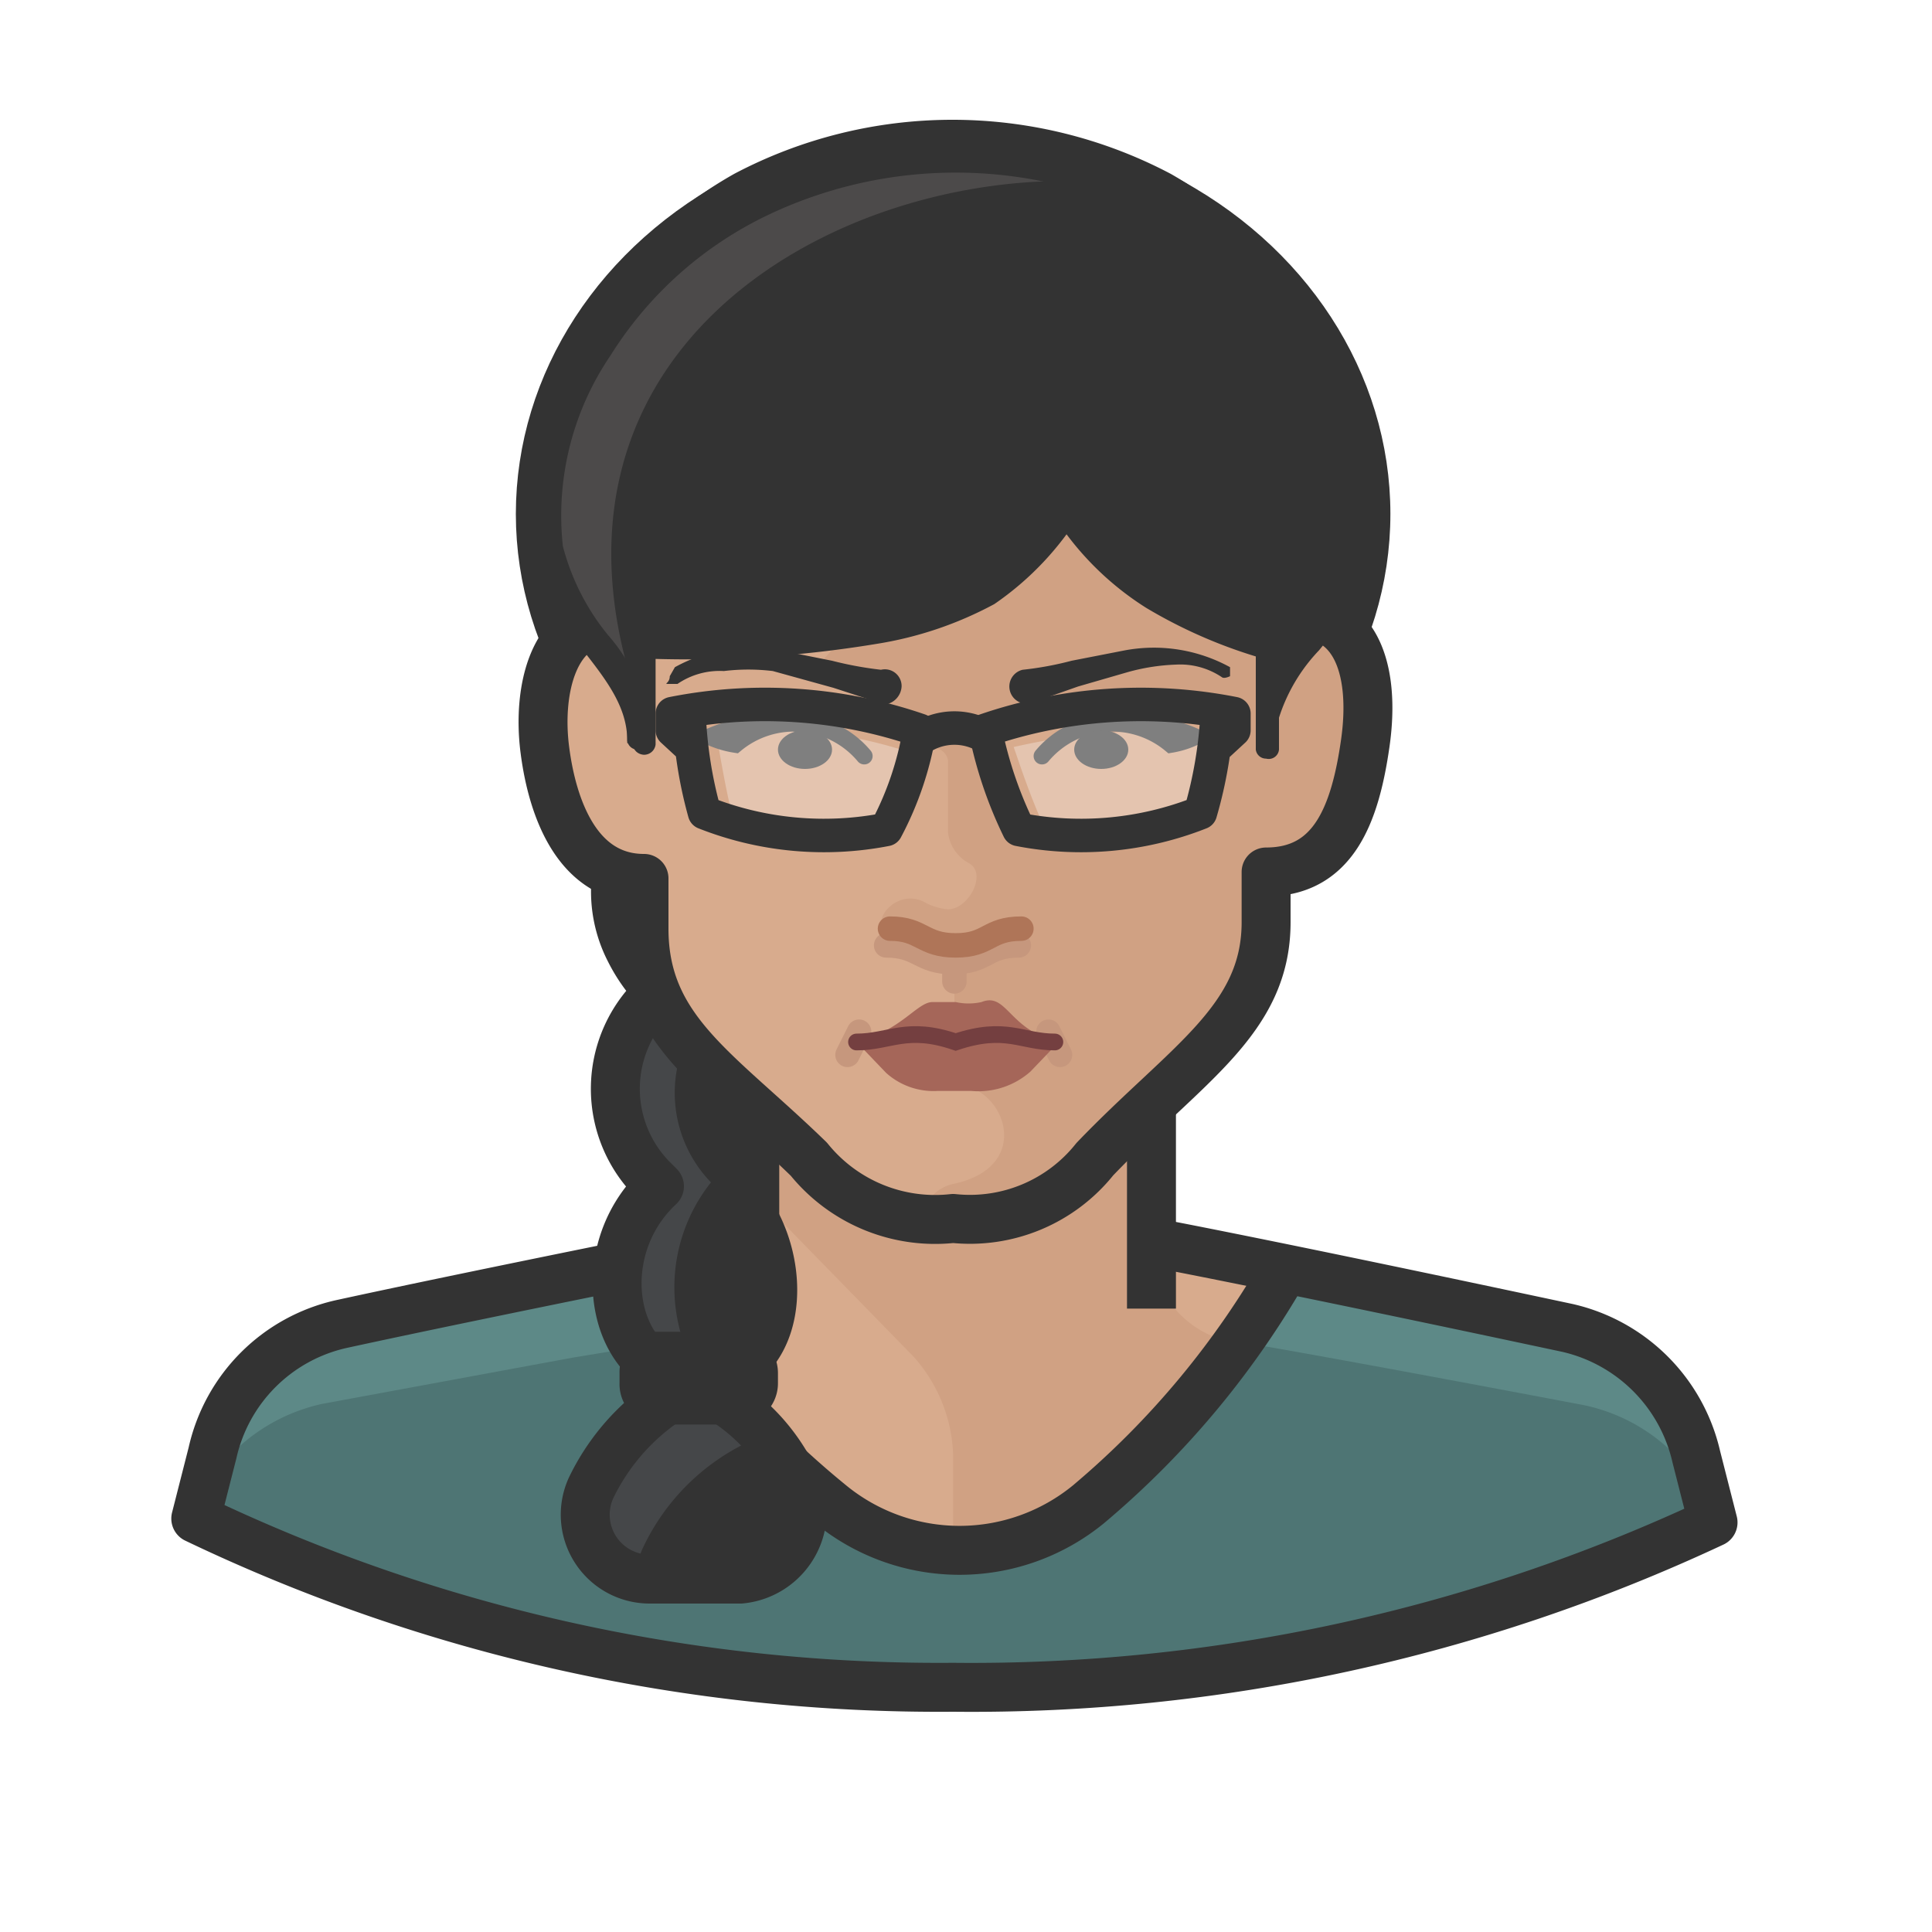 <?xml version="1.0" encoding="utf-8"?>
<svg id="Layer_1" data-name="Layer 1" xmlns="http://www.w3.org/2000/svg" viewBox="0 0 15 15"><defs><style>.cls-1,.cls-12,.cls-14,.cls-15,.cls-17,.cls-18,.cls-2,.cls-7{fill:none;}.cls-1,.cls-17,.cls-18,.cls-2,.cls-7{stroke:#333;}.cls-1,.cls-11,.cls-12,.cls-14,.cls-15,.cls-7{stroke-linecap:round;}.cls-1,.cls-18,.cls-2,.cls-7{stroke-linejoin:round;}.cls-1{stroke-width:0.41px;}.cls-2,.cls-7{stroke-width:0.38px;}.cls-3{fill:#d8ab8d;}.cls-4{fill:#d0a183;}.cls-5{fill:#5d8987;}.cls-6{fill:#4e7574;}.cls-8{fill:#333;}.cls-9{fill:#454749;}.cls-10{fill:#e4c4af;}.cls-11,.cls-16{fill:#7f7f7f;}.cls-11{stroke:#7f7f7f;stroke-width:0.13px;}.cls-11,.cls-12,.cls-14,.cls-15,.cls-17{stroke-miterlimit:10;}.cls-12{stroke:#c6977d;}.cls-12,.cls-15{stroke-width:0.19px;}.cls-13{fill:#a56659;}.cls-14{stroke:#743f40;stroke-width:0.13px;}.cls-15{stroke:#af7558;}.cls-17,.cls-18{stroke-width:0.26px;}.cls-19{fill:#4c4a4a;}</style></defs><g id="average-people-2-asian-female"><g id="average-people-2-asian-female-2"><g id="Icons"><ellipse class="cls-1" cx="7.4" cy="3.99" rx="3.19" ry="2.83"/><path class="cls-2" d="M10,9.81a6.79,6.79,0,0,1-1.55,1.87,1.58,1.58,0,0,1-2,0A7.09,7.09,0,0,1,4.83,9.8"/><path class="cls-3" d="M13.17,11.31a1.33,1.33,0,0,0-1-1L9.75,9.77c-.26-.06-.54-.11-.81-.15V8.37H5.86V9.62c-.29,0-.57.09-.85.15l-2.36.52a1.3,1.3,0,0,0-1,1l-.13.51a13.28,13.28,0,0,0,5.9,1.29,13.33,13.33,0,0,0,5.9-1.29Z"/><path class="cls-4" d="M7.4,11.29V13.1a13.41,13.41,0,0,0,5.9-1.28l-.13-.51a1.33,1.33,0,0,0-1-1L9.75,9.77c-.26-.06-.54-.1-.81-.14V8.37H5.86v.9l1.23,1.26A1.2,1.2,0,0,1,7.4,11.29Z"/><path class="cls-3" d="M9.57,10.42l1.47.25a7.92,7.92,0,0,0,.94-.42L9.75,9.76c-.26-.06-.54-.1-.81-.14A.77.77,0,0,0,9.57,10.42Z"/><path class="cls-5" d="M13.17,11.31a1.33,1.33,0,0,0-1-1L10,9.8a6.51,6.51,0,0,1-1.55,1.87,1.56,1.56,0,0,1-2,0A6.89,6.89,0,0,1,4.83,9.8l-2.18.48a1.33,1.33,0,0,0-1,1l-.13.52a13.62,13.62,0,0,0,5.9,1.28,13.52,13.52,0,0,0,5.9-1.28Z"/><path class="cls-6" d="M13.3,11.82l-.05-.19a1.4,1.4,0,0,0-.95-.72s-2-.38-2.73-.5a6.32,6.32,0,0,1-1.16,1.26,1.56,1.56,0,0,1-2,0,6.68,6.68,0,0,1-1.17-1.26l-.79.13L2.5,10.9a1.41,1.41,0,0,0-.95.73l-.05.19A13.36,13.36,0,0,0,7.4,13.1,13.41,13.41,0,0,0,13.3,11.82Z"/><path class="cls-2" d="M10,9.81a6.79,6.79,0,0,1-1.55,1.87,1.58,1.58,0,0,1-2,0A7.09,7.09,0,0,1,4.83,9.8"/><path class="cls-7" d="M5.86,9.62s-2.11.42-3.21.66a1.32,1.32,0,0,0-1,1l-.13.51A13.36,13.36,0,0,0,7.4,13.1a13.57,13.57,0,0,0,5.9-1.28l-.13-.51a1.33,1.33,0,0,0-1-1c-2.39-.51-3.2-.66-3.2-.66"/><line class="cls-2" x1="8.94" y1="10.16" x2="8.94" y2="8.62"/><line class="cls-2" x1="5.86" y1="10.16" x2="5.86" y2="8.87"/><path class="cls-8" d="M5.66,7.66a1,1,0,0,0,.06-1.45l0,0A.87.87,0,0,0,5.39,6h0A1,1,0,0,0,4.9,7.35a1,1,0,0,0,.22.31h0a1,1,0,0,0,0,1.45h0l0,0a1,1,0,0,0-.3,1.08.58.58,0,0,0,.6.42.54.54,0,0,0,.47-.35,1,1,0,0,0-.25-1.14h0a1,1,0,0,0,0-1.45h0l0,0Z"/><path class="cls-9" d="M5.3,10.4a1.31,1.31,0,0,1,.22-1.22A1,1,0,0,1,5.4,7.94a.35.35,0,0,0,0-.37A.93.93,0,0,1,5.23,7a1,1,0,0,1,.43-.85A1,1,0,0,0,5.39,6a1,1,0,0,0-.51,1.36v0a1,1,0,0,0,.23.32,1,1,0,0,0,0,1.45h0l0,0a1.06,1.06,0,0,0-.26,1.14.57.57,0,0,0,.63.35A.57.57,0,0,1,5.3,10.4Z"/><path class="cls-7" d="M5.66,7.66a1,1,0,0,0,.06-1.45l0,0A.87.87,0,0,0,5.39,6a1,1,0,0,0-.5,1.38,1.24,1.24,0,0,0,.23.32,1,1,0,0,0-.06,1.45l.06.06c-.58.54-.34,1.53.31,1.49s.71-.87.35-1.35a.26.26,0,0,1,0-.29,1,1,0,0,0-.12-1.36h0Z"/><path class="cls-8" d="M5.39,10.75a1.72,1.72,0,0,0-.8.8.5.5,0,0,0,.45.71h.71a.5.5,0,0,0,.5-.48h0a.58.58,0,0,0,0-.19A1.64,1.64,0,0,0,5.39,10.75Z"/><path class="cls-9" d="M5,12a1.72,1.72,0,0,1,.8-.8L6,11.3a1.7,1.7,0,0,0-.65-.54,1.62,1.62,0,0,0-.79.8.5.5,0,0,0,.23.66h0a.42.42,0,0,0,.15,0A.57.57,0,0,1,5,12Z"/><path class="cls-7" d="M5.39,10.75a1.72,1.72,0,0,0-.8.8.5.5,0,0,0,.45.71h.71a.53.53,0,0,0,.46-.67A1.5,1.5,0,0,0,5.39,10.75Z"/><path class="cls-7" d="M5.09,10.53h.63a.13.13,0,0,1,.13.13v.08a.13.13,0,0,1-.13.13H5.09A.13.13,0,0,1,5,10.74v-.08A.13.13,0,0,1,5.09,10.53Z"/><path class="cls-3" d="M7.4,1.69c2,0,2.69,1.18,2.69,2.57v.51c.44,0,.59.44.51,1s-.25,1-.77,1v.39c0,.76-.61,1.11-1.32,1.85a1.22,1.22,0,0,1-1.11.45,1.2,1.2,0,0,1-1.11-.45C5.57,8.32,5,8,5,7.21V6.82c-.51,0-.71-.53-.77-1s.07-1,.51-1V4.26C4.7,2.87,5.35,1.69,7.4,1.69Z"/><path class="cls-4" d="M10.09,4.77V4.26c0-1.39-.63-2.57-2.69-2.57a5.65,5.65,0,0,0-.71.05V4.4a1,1,0,0,1-.32.74.11.11,0,0,0,0,.16l.06,0a.65.65,0,0,1,.48.49.13.13,0,0,0,.15.1l0,0a.28.28,0,0,1,.15-.08.12.12,0,0,1,.15.09v.56a.31.31,0,0,0,.16.24c.15.08,0,.36-.16.36h0A.46.46,0,0,1,7.17,7c-.19-.09-.36.1-.32.18s.1,0,.28.07a.57.57,0,0,0,.28.08v1a.11.11,0,0,0,.08.1c.33.07.51.63-.08.76h0a.32.32,0,0,0-.26.31v.06h.26a1.22,1.22,0,0,0,1.11-.44C9.23,8.34,9.84,8,9.84,7.23V6.84c.52,0,.71-.52.77-1S10.53,4.77,10.09,4.77Z"/><path class="cls-10" d="M7.65,5.67a3.18,3.18,0,0,0,.26.77,2.52,2.52,0,0,0,1.41-.13,4.2,4.2,0,0,0,.13-.79A3.67,3.67,0,0,0,7.65,5.67Z"/><path class="cls-3" d="M8.13,6.47C8,6.2,7.9,5.88,7.87,5.8a4.82,4.82,0,0,1,1.56-.1,1.09,1.09,0,0,1,0-.18,3.63,3.63,0,0,0-1.79.15,2.5,2.5,0,0,0,.26.77Z"/><path class="cls-10" d="M7.14,5.67a2.5,2.5,0,0,1-.26.77,2.52,2.52,0,0,1-1.41-.13,4.19,4.19,0,0,1-.12-.79A3.63,3.63,0,0,1,7.14,5.67Z"/><path class="cls-3" d="M5.35,5.52a3.42,3.42,0,0,0,.12.78.92.92,0,0,0,.23.09c-.06-.23-.1-.47-.14-.7a3.47,3.47,0,0,1,1.5.15h0a1.06,1.06,0,0,0,0-.19A3.75,3.75,0,0,0,5.35,5.52Z"/><path class="cls-8" d="M5.24,5.18a1.22,1.22,0,0,1,.82-.13l.4.08a2.79,2.79,0,0,0,.38.07h0A.13.13,0,0,1,7,5.33a.15.15,0,0,1-.13.14h0l-.4-.13L6,5.21a1.58,1.58,0,0,0-.38,0,.58.58,0,0,0-.36.1s0,0-.06,0,0,0,0-.06h0Z"/><path class="cls-11" d="M6.71,5.87a.71.71,0,0,0-1-.09.76.76,0,0,1-.2-.06,1.31,1.31,0,0,1,.85-.07"/><path class="cls-8" d="M9.49,5.26a.58.58,0,0,0-.36-.1,1.59,1.59,0,0,0-.38.06l-.38.11L8,5.46a.13.13,0,1,1-.06-.26h0a2.53,2.53,0,0,0,.38-.07l.41-.08a1.23,1.23,0,0,1,.82.13,0,0,0,0,1,0,.07S9.51,5.27,9.49,5.26Z"/><path class="cls-12" d="M6.88,7.34c.26,0,.26.13.52.13s.25-.13.51-.13"/><line class="cls-12" x1="7.41" y1="7.43" x2="7.41" y2="7.62"/><line class="cls-12" x1="6.67" y1="8.01" x2="6.58" y2="8.19"/><line class="cls-12" x1="8.14" y1="8.01" x2="8.23" y2="8.19"/><path class="cls-13" d="M7.62,7.78a.46.46,0,0,1-.2,0s-.06,0-.18,0S7,8,6.65,8.09l.23.24a.55.55,0,0,0,.4.14h.26A.61.61,0,0,0,8,8.32l.22-.23C7.83,8,7.82,7.7,7.62,7.78Z"/><path class="cls-14" d="M8.19,8.09c-.26,0-.38-.13-.77,0h0c-.38-.13-.51,0-.77,0"/><path class="cls-15" d="M6.91,7.21c.25,0,.25.13.51.13s.25-.13.51-.13"/><ellipse class="cls-16" cx="6.25" cy="5.82" rx="0.21" ry="0.15"/><path class="cls-11" d="M8.09,5.87a.71.71,0,0,1,1-.09.7.7,0,0,0,.19-.06,1.3,1.3,0,0,0-.85-.07"/><ellipse class="cls-16" cx="8.55" cy="5.82" rx="0.21" ry="0.15"/><path class="cls-2" d="M7.4,1.69c2,0,2.69,1.18,2.69,2.57v.51c.44,0,.59.44.51,1s-.25,1-.77,1v.39c0,.76-.62,1.1-1.33,1.84a1.24,1.24,0,0,1-1.1.46,1.26,1.26,0,0,1-1.12-.46C5.57,8.31,5,8,5,7.21V6.82c-.51,0-.71-.53-.77-1s.07-1,.51-1V4.26C4.7,2.87,5.35,1.69,7.4,1.69Z"/><path class="cls-17" d="M7.12,5.75a.48.48,0,0,1,.58,0"/><path class="cls-8" d="M7.4,1.15A3.09,3.09,0,0,0,4.21,4c0,.64.75.83.75,1.51,0-1.78,1-2,2.44-2.8,1.48.8,2.43.92,2.43,2.8,0-.56.76-.87.76-1.51A3.09,3.09,0,0,0,7.4,1.15Z"/><path class="cls-18" d="M5.35,5.54a3.34,3.34,0,0,0,.12.77,2.52,2.52,0,0,0,1.41.13,2.5,2.5,0,0,0,.26-.77,3.69,3.69,0,0,0-1.92-.13v.13l.13.12"/><path class="cls-8" d="M7.4,1.15A3.09,3.09,0,0,0,4.21,4c0,.88.75,1.11.75,1.79V5c2,0,2.67-.32,3.18-1a.16.16,0,0,1,.23,0l0,0A2.68,2.68,0,0,0,9.83,5v.81c0-.56.75-.9.75-1.79A3.07,3.07,0,0,0,7.4,1.15Z"/><path class="cls-19" d="M7.4,1.15A3.09,3.09,0,0,0,4.21,4c0,.68.44,1,.65,1.37V5.14c-.71-2.71,2.05-4,4-3.69A3.5,3.5,0,0,0,7.4,1.15Z"/><path class="cls-8" d="M9.75,5.77a.89.89,0,0,1,.12-.45A2.74,2.74,0,0,1,10.1,5a2,2,0,0,0,.33-.71,2.2,2.2,0,0,0-.37-1.49A3,3,0,0,0,8.92,1.69a3.39,3.39,0,0,0-3,0A2.93,2.93,0,0,0,4.74,2.76a2.21,2.21,0,0,0-.37,1.48,1.81,1.81,0,0,0,.35.69,1.32,1.32,0,0,1,.33.82h0a.08.08,0,0,1-.1.07.08.08,0,0,1-.08-.07c0-.51-.62-.82-.75-1.45a1.91,1.91,0,0,1,0-.89A3.31,3.31,0,0,1,5.7,1.35a3.63,3.63,0,0,1,3.39,0,3.3,3.3,0,0,1,1.23,1.23,3,3,0,0,1,.33.81,1.91,1.91,0,0,1,0,.89,2.13,2.13,0,0,1-.41.77,1.35,1.35,0,0,0-.35.68.09.09,0,0,1-.08.09h0A.09.09,0,0,1,9.75,5.77Z"/><path class="cls-8" d="M4.87,5.77l0-.78a.11.11,0,0,1,.11-.12h0c.31,0,.61,0,.91-.07a5.32,5.32,0,0,0,.89-.14,2.45,2.45,0,0,0,.78-.33,2.44,2.44,0,0,0,.59-.61h0a.19.19,0,0,1,.26,0,.1.1,0,0,1,.05.06A2.1,2.1,0,0,0,9,4.42a3.7,3.7,0,0,0,.84.43h0A.11.11,0,0,1,9.93,5c0,.27,0,.55,0,.82a.08.08,0,0,1-.1.07.08.08,0,0,1-.08-.07c0-.27,0-.55,0-.82l.08.12a3.84,3.84,0,0,1-.93-.4,2.31,2.31,0,0,1-.74-.75H8.4a2.34,2.34,0,0,1-.68.72A2.87,2.87,0,0,1,6.8,5a9,9,0,0,1-1.87.11L5.09,5l0,.78A.09.09,0,0,1,5,5.86s-.08,0-.09-.09Z"/><path class="cls-18" d="M9.45,5.54a3.35,3.35,0,0,1-.13.77,2.52,2.52,0,0,1-1.41.13,3.18,3.18,0,0,1-.26-.77,3.73,3.73,0,0,1,1.93-.13v.13l-.13.12"/></g></g></g></svg>